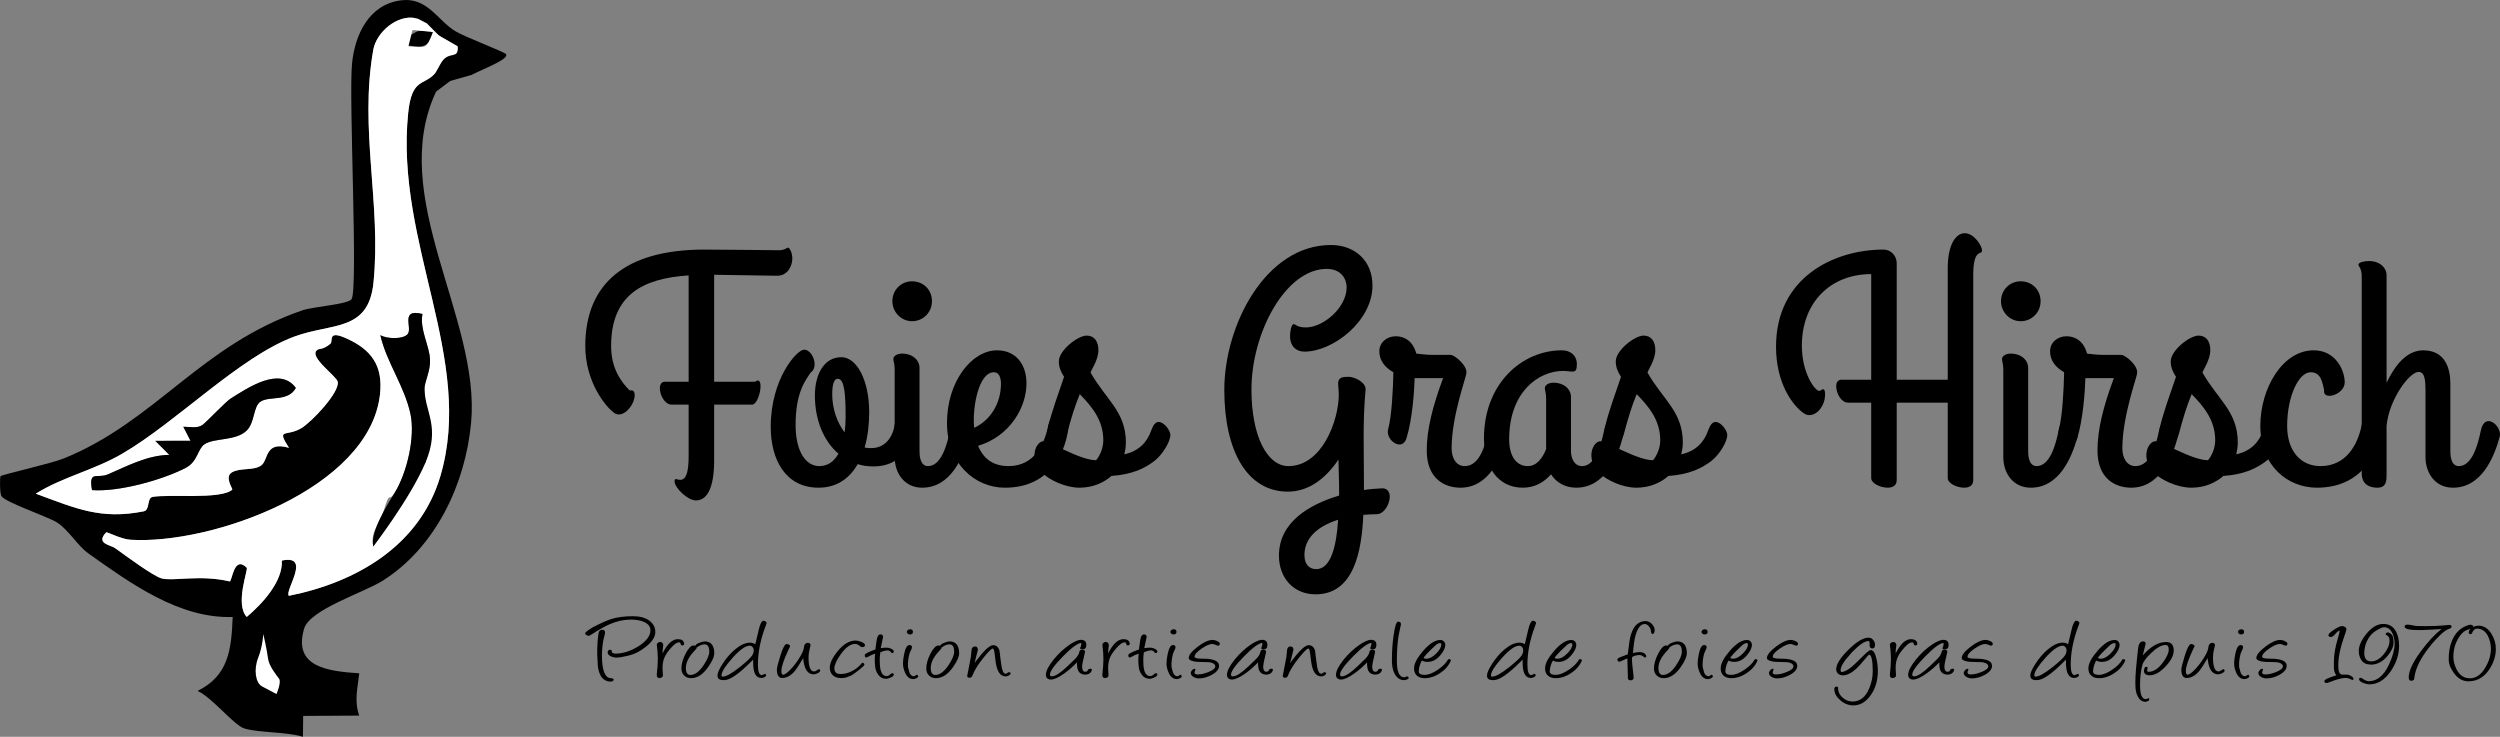 <svg xmlns="http://www.w3.org/2000/svg" id="Calque_2" viewBox="0 0 325.512 95.933"><rect x="0" y="0" width="325.512" height="95.933" fill="#808080" stroke="none"/><defs><style>.cls-1{fill:#fff;}</style></defs><g id="Calque_1-2"><path d="M90.601,65.161c-1.064,0-2.768-1.661-2.768-2.47,0-.554.298-.213.724-.213.767,0,1.107-.937,1.107-3.109v-6.686h-2.215c-.895,0-1.533-1.235-1.533-2.129,0-.469.213-.852.639-.852h3.109v-13.841c-5.963.383-10.094,2.513-10.094,9.199,0,2.938,1.32,4.685,2.428,5.792.469-.128.639.17.639.596,0,1.107-1.064,2.513-2.044,2.513-.213,0-.426-.042-.639-.213-1.235-.895-3.748-4.173-3.748-8.688,0-8.177,5.281-12.563,15.502-12.563,2.343,0,8.773.085,9.667.085.853,0,1.065-.34,1.192-.34.299,0,.597.767.597,1.405,0,1.022-.639,2.257-1.959,2.257-.767,0-5.579-.085-8.22-.127v13.926h5.323c1.32-.979.597,2.981-.383,2.981h-4.94v7.24c0,3.748-.979,5.238-2.385,5.238Z"></path><path d="M118.92,56.515c-.511,2.3-2.257,4.216-5.153,4.216-.767,0-1.448-.085-2.087-.298-1.064,1.832-2.683,3.066-5.11,3.066-4.301,0-6.218-3.663-6.218-7.921,0-6.26,3.407-10.05,4.344-10.05,1.107,0,1.959,2.257.852,2.981-.681,1.022-1.959,2.598-1.959,6.814,0,3.577,1.406,5.366,3.066,5.366,1.192,0,1.959-.639,2.513-1.619-2.001-1.703-3.066-4.514-3.066-7.581,0-2.683,1.15-4.982,3.45-4.982,2.001,0,3.62,3.023,3.62,7.155,0,1.576-.171,3.151-.597,4.599.298.085.554.085.852.085,1.831,0,2.811-1.406,3.066-3.066.171-.979,2.981-1.15,2.428,1.235ZM109.976,56.302c.085-.681.128-1.32.128-1.959,0-2.896-.128-5.025-1.022-5.025-.469,0-.724.682-.724,2.002,0,1.916.639,3.705,1.618,4.982Z"></path><path d="M116.192,39.225c0-1.49,1.149-2.598,2.555-2.598,1.491,0,2.599,1.107,2.599,2.598,0,1.406-1.107,2.598-2.599,2.598-1.405,0-2.555-1.192-2.555-2.598ZM119.726,58.73c0,.383,0,1.959,1.107,1.959,1.704,0,2.471-2.726,2.854-4.6.511-2.598,2.811-.596,2.47.767-.767,2.811-2.427,6.644-6.09,6.644-2.257,0-3.577-1.831-3.577-4.003v-11.371c0-.809-.17-1.064-.17-1.363,0-.426.511-.724,1.106-.724,1.406,0,2.3.852,2.3,1.874v10.817Z"></path><path d="M127.348,58.048c.597,1.448,1.746,2.641,3.961,2.641,3.321,0,4.685-2.769,5.195-5.366.384-1.917,2.769-1.064,2.598.426-.298,2.598-2.001,7.751-8.262,7.751-3.875,0-7.538-3.109-7.538-8.432,0-5.409,3.236-9.455,6.516-9.455,2.386,0,3.833,1.746,3.833,4.301,0,3.152-2.172,6.899-6.303,8.134ZM126.838,55.706c2.129-.979,3.492-3.194,3.492-5.749,0-.937-.341-1.491-.895-1.491-2.087,0-2.726,4.685-2.641,6.473,0,.255.043.511.043.767Z"></path><path d="M136.46,55.621c.427-1.874,1.32-4.301,2.087-6.559-.426-.639-.681-1.278-.681-2.001,0-1.448,2.47-3.365,3.619-3.365,1.022,0,1.533.767,1.533,1.917,0,1.235-.979,2.641-1.021,2.896,2.001,3.535,4.599,5.068,4.599,9.114,0,.511-.085,1.064-.213,1.533,2.002-.426,3.024-1.704,3.492-3.066.299-.809.597-1.15.979-1.15.725,0,1.533,1.107,1.533,1.704,0,.852-.979,2.47-1.959,3.279-1.32,1.064-3.066,1.874-5.706,2.044-1.022.895-2.428,1.533-4.174,1.533-1.789,0-3.833-.979-4.685-1.789-2.087-2.001-.937-4.259,0-4.259.852,0,4.728,2.47,6.856,2.47.469-.554.937-1.533.937-2.598,0-2.683-1.575-4.472-3.065-6.004-.682,1.661-1.107,3.109-1.661,5.153-.469,1.789-2.811.596-2.471-.852Z"></path><path d="M167.673,64.011c-5.28,0-8.262-5.281-8.262-13.245,0-8.475,5.408-18.866,13.884-18.866,3.065,0,5.408,2.001,5.408,5.281,0,4.642-5.153,8.603-8.858,8.603-1.021,0-1.874-.639-1.874-2.044,0-.596.171-1.533.469-1.533s.384.426,1.618.426c2.172,0,5.281-2.513,5.281-5.238,0-.979-.639-2.385-2.598-2.385-5.323,0-9.795,8.262-9.795,15.714,0,6.133,2.086,9.966,4.812,9.966,4.345,0,6.559-5.877,6.559-9.369,0-.426-.085-1.107-.085-1.406,0-.809.639-.852,1.363-.852.766,0,2.214.681,2.214,1.618-.213,2.3-.255,4.301-.255,6.431,0,2.002.042,4.088.042,6.687.81-.128,1.576-.17,2.257-.213,2.002-.128.938,3.322-.553,3.364-.64,0-1.193.042-1.789.085-.213,4.77-1.235,10.349-6.218,10.349-2.896,0-4.77-2.172-4.77-5.025,0-4.344,3.875-6.644,7.836-7.836v-.426c0-1.831-.085-3.236-.085-4.259-1.789,2.641-4.004,4.174-6.602,4.174ZM174.231,67.673c-2.811.894-4.387,2.47-4.387,4.599,0,1.278.682,1.832,1.533,1.832,1.917,0,2.641-3.024,2.854-6.431Z"></path><path d="M185.769,58.645c0-2.726.767-5.749,2.13-9.412h-3.705c-.043,1.661-.299,5.366-1.065,7.836-.554,1.789-2.768.255-2.385-1.192.469-1.704.639-5.238.682-7.41-1.064-.596-1.831-1.491-1.831-2.726,0-1.192,1.021-1.959,2.129-1.959,1.022,0,2.215.511,2.684,2.257,1.405.17,1.831.17,2.257.17h2.215c.511,0,2.214,1.406,2.044,2.385,0,.511-1.917,5.536-1.917,9.795,0,1.192.554,2.3,1.704,2.3,1.959,0,2.683-2.726,3.066-4.6.17-.895.596-1.277,1.021-1.277.682,0,1.491.937,1.491,1.746,0,.128-.043.213-.043.298-.767,2.811-2.428,6.644-6.09,6.644-2.002,0-4.387-1.107-4.387-4.855Z"></path><path d="M208.849,56.089c.171-.895.597-1.277,1.022-1.277.682,0,1.49.937,1.49,1.746,0,.043,0,.128-.042.298-.725,2.811-2.428,6.644-6.09,6.644-1.491,0-2.641-.724-3.279-1.746-.853.979-2.045,1.746-3.663,1.746-3.321,0-5.067-2.811-5.067-6.431,0-7.112,4.939-11.456,10.136-11.456,1.149,0,1.959.682,1.959,1.789,0,.724-.128.979-.554.979-.384,0-.81-.085-1.235-.085-3.236,0-7.026,2.768-7.026,8.901,0,2.214.937,3.492,2.427,3.492,1.15,0,1.917-1.022,2.385-2.215v-6.558c0-.81-.17-1.065-.17-1.363,0-.426.511-.724,1.107-.724,1.405,0,2.3.852,2.3,1.874v7.027c0,.937.426,1.959,1.448,1.959,1.703,0,2.47-2.726,2.853-4.6Z"></path><path d="M208.975,55.621c.426-1.874,1.32-4.301,2.087-6.559-.426-.639-.682-1.278-.682-2.001,0-1.448,2.47-3.365,3.62-3.365,1.021,0,1.533.767,1.533,1.917,0,1.235-.979,2.641-1.022,2.896,2.002,3.535,4.6,5.068,4.6,9.114,0,.511-.085,1.064-.213,1.533,2.002-.426,3.023-1.704,3.492-3.066.298-.809.596-1.15.979-1.15.724,0,1.533,1.107,1.533,1.704,0,.852-.979,2.47-1.959,3.279-1.32,1.064-3.066,1.874-5.707,2.044-1.021.895-2.428,1.533-4.174,1.533-1.788,0-3.832-.979-4.685-1.789-2.086-2.001-.937-4.259,0-4.259.853,0,4.728,2.47,6.857,2.47.468-.554.937-1.533.937-2.598,0-2.683-1.576-4.472-3.066-6.004-.682,1.661-1.107,3.109-1.661,5.153-.468,1.789-2.811.596-2.47-.852Z"></path><path d="M246.96,49.446h6.644v-14.522c0-3.023,1.021-4.557,2.214-4.557,1.235,0,2.258,1.661,2.258,2.257,0,.639-1.15-.383-1.15,3.194v26.702c0,.724-.554.979-1.192.979-.979,0-2.129-.596-2.129-1.235v-9.838h-6.644v10.093c0,.724-.554.979-1.192.979-.98,0-2.13-.596-2.13-1.235v-9.838h-3.023c-.895,0-1.533-1.235-1.533-2.129,0-.468.213-.852.639-.852h3.918v-13.756c-5.238,0-9.028,3.62-9.028,9.327,0,3.578,1.703,5.877,2.257,5.877.256,0,.298-.213.511-.213.214,0,.256.383.256.682,0,1.789-1.575,3.322-2.811,2.427-1.49-1.064-3.577-3.96-3.577-8.645,0-9.029,7.538-12.648,14.011-12.648.895,0,1.704.767,1.704,1.789v15.161Z"></path><path d="M260.541,39.225c0-1.49,1.15-2.598,2.556-2.598,1.49,0,2.598,1.107,2.598,2.598,0,1.406-1.107,2.598-2.598,2.598-1.405,0-2.556-1.192-2.556-2.598ZM264.076,58.73c0,.383,0,1.959,1.106,1.959,1.704,0,2.471-2.726,2.854-4.6.512-2.598,2.812-.596,2.471.767-.767,2.811-2.428,6.644-6.09,6.644-2.258,0-3.577-1.831-3.577-4.003v-11.371c0-.809-.171-1.064-.171-1.363,0-.426.511-.724,1.107-.724,1.405,0,2.3.852,2.3,1.874v10.817Z"></path><path d="M273.102,58.645c0-2.726.767-5.749,2.13-9.412h-3.705c-.043,1.661-.298,5.366-1.064,7.836-.554,1.789-2.769.255-2.386-1.192.469-1.704.64-5.238.682-7.41-1.064-.596-1.831-1.491-1.831-2.726,0-1.192,1.022-1.959,2.13-1.959,1.021,0,2.214.511,2.683,2.257,1.405.17,1.831.17,2.257.17h2.215c.511,0,2.215,1.406,2.044,2.385,0,.511-1.916,5.536-1.916,9.795,0,1.192.554,2.3,1.703,2.3,1.959,0,2.683-2.726,3.066-4.6.17-.895.597-1.277,1.022-1.277.681,0,1.49.937,1.49,1.746,0,.128-.043.213-.043.298-.767,2.811-2.427,6.644-6.09,6.644-2.001,0-4.387-1.107-4.387-4.855Z"></path><path d="M281.235,55.621c.426-1.874,1.32-4.301,2.087-6.559-.427-.639-.682-1.278-.682-2.001,0-1.448,2.47-3.365,3.62-3.365,1.021,0,1.533.767,1.533,1.917,0,1.235-.979,2.641-1.022,2.896,2.002,3.535,4.6,5.068,4.6,9.114,0,.511-.085,1.064-.213,1.533,2.001-.426,3.023-1.704,3.492-3.066.298-.809.596-1.15.979-1.15.724,0,1.533,1.107,1.533,1.704,0,.852-.979,2.47-1.959,3.279-1.32,1.064-3.066,1.874-5.707,2.044-1.022.895-2.428,1.533-4.174,1.533-1.788,0-3.833-.979-4.685-1.789-2.087-2.001-.937-4.259,0-4.259.852,0,4.728,2.47,6.856,2.47.469-.554.938-1.533.938-2.598,0-2.683-1.576-4.472-3.066-6.004-.682,1.661-1.107,3.109-1.661,5.153-.469,1.789-2.811.596-2.47-.852Z"></path><path d="M294.306,55.451c0-4.897,2.896-9.838,6.942-9.838,2.938,0,4.046,2.683,4.046,4.174,0,1.618-2.938,2.47-2.684.979-.213-.724-.298-2.3-1.746-2.3-1.575,0-3.066,3.151-3.066,6.984,0,3.364,1.832,5.238,4.345,5.238,3.321,0,4.854-2.769,5.365-5.366.384-1.917,2.769-1.064,2.598.426-.298,2.598-2.172,7.751-8.432,7.751-3.79,0-7.368-2.811-7.368-8.049Z"></path><path d="M307.507,36.073c0-1.235-.426-1.32-.426-1.618,0-.298.767-.468,1.363-.468,1.405,0,2.3.852,2.3,1.874v13.969c1.149-2.385,2.683-4.216,4.77-4.216,2.854,0,3.534,2.342,3.534,4.301v8.816c0,.383,0,1.959,1.107,1.959,1.704,0,2.471-2.726,2.854-4.6.511-2.598,2.811-.596,2.47.767-.766,2.811-2.427,6.644-6.09,6.644-2.257,0-3.577-1.831-3.577-4.003v-8.646c0-1.32-.085-2.427-.895-2.427-1.234,0-3.875,3.663-4.173,7.027v6.218c0,.809.042,1.831-1.192,1.831-.853,0-2.045-.298-2.045-1.874v-25.552Z"></path><path d="M65.884,7.048c.448.646-2.784,1.836-4.493,2.711l-2.774.785-1.837,1.383c-6.411,13.673,5.818,29.516,4.56,43.108-.746,8.062-4.654,16.242-11.503,20.574-2.434,1.54-9.51,3.751-10.241,6.247-1.464,4.999,3.039,5.532,7.178,5.815-.215,1.986-.674,3.544-.005,5.504l-7.295.042-.03,2.716c-2.267-.672-5.615-.498-7.623-1.08-1.334-.386-4.262-4.107-6.098-4.888,4.03-1.989,4.407-5.365,4.573-9.631-6.954.234-13.314-4.389-18.768-8.262-1.494-1.061-2.612-3.129-4.166-4.082-1.182-.724-6.658-2.59-7.166-3.378-.245-.38-.228-2.547-.119-2.62.354-.24,6.564-1.623,8.24-2.304,11.986-4.868,17.809-14.758,31.097-19.295,1.335-.456,5.895-.77,6.357-1.43.879-1.256-.378-26.141.062-30.669.367-3.784,2.202-7.701,6.354-8.248,3.456-.456,4.784,2.613,7.079,4.005,1.304.791,6.412,2.698,6.619,2.997ZM54.093,2.358c-2.397-.475-5.08,1.835-5.489,4.127-1.847,10.363,1.059,20.084.028,30.302-.654,6.483-5.446,5.218-10.355,7.054-7.13,2.667-15.255,11.088-22.343,15.223-3.743,2.184-7.698,2.993-11.274,5.215,5.198,1.917,8.471,3.418,14.06,2.297.836-.168.381-1.722,1.136-1.872,1.981-.393,8.969.378,10.391-.959.089-.084-1.075-1.657-.032-2.251,1.096-.624,2.774-.178,3.778-.882,1.002-.701.439-3.232,3.635-2.301-1.678-2.628-.381-1.408,1.559-2.532,1.386-.804,5.071-4.716,4.784-6.072-.165-.778-3.94-3.333-2.624-4.169.283-.18.735.015,1.675-.786.394-.335-.424-1.788,1.981-.735,3.39,1.484,4.894,3.63,4.473,7.357-1.383,12.232-21.913,19.57-32.502,18.904-1.252-.079-3.043-1.074-3.157-.954-1.408,1.477.587,1.624,1.171,2.044,1.275.917,4.974,3.664,6.068,3.946,1.556.401,4.971-.518,8.837.385.346.081.516-3.461,2.227-1.785.237.232-1.57,4.709.007,6.418,2.025-1.719,4.689-4.572,4.577-7.343,3.938-.833.275,3.98.913,4.588,8.786-1.754,17.032-6.521,19.714-15.559,4.528-15.259-5.926-30.353-4.184-47.311.478-4.649,2.089-3.502,3.51-5.176.19-.224-.616-1.287-.336-1.698.969-1.42,3.442-.032,3.262-1.804l-3.206-1.842c-.779,2.06-1.019,1.983-3.402,1.726l.5-1.361.861-.472,1.486-.236-1.729-1.485Z"></path><path class="cls-1" d="M54.093,2.358l-.913,3.663c2.383.257,2.418.225,3.197-1.834l3.206,1.842c.18,1.772-1.072.574-2.042,1.994-.28.41-.695,1.284-.884,1.508-1.421,1.675-3.032.528-3.51,5.176-1.742,16.958,8.712,32.052,4.184,47.311-2.682,9.039-10.928,13.805-19.714,15.559-.638-.608,3.026-5.421-.913-4.588.112,2.77-2.552,5.623-4.577,7.343-1.577-1.709.23-6.186-.007-6.418-1.711-1.676-1.881,1.866-2.227,1.785-3.867-.903-7.282.016-8.837-.385-1.094-.282-4.793-3.03-6.068-3.946-.584-.42-2.579-.566-1.171-2.044.114-.119,1.905.875,3.157.954,10.59.666,31.119-6.672,32.502-18.904.421-3.726-1.083-5.873-4.473-7.357-2.405-1.053-1.587.399-1.981.735-.941.8-1.392.606-1.675.786-1.316.837,2.459,3.391,2.624,4.169.287,1.356-3.398,5.268-4.784,6.072-1.94,1.125-3.237-.096-1.559,2.532-3.195-.931-2.633,1.6-3.635,2.301-1.005.703-2.683.258-3.778.882-1.044.594.121,2.167.032,2.251-1.422,1.338-8.411.566-10.391.959-.755.15-.3,1.704-1.136,1.872-5.589,1.122-8.861-.38-14.06-2.297,3.576-2.223,7.531-3.031,11.274-5.215,7.089-4.136,15.214-12.556,22.343-15.223,4.909-1.836,9.701-.572,10.355-7.054,1.031-10.217-1.875-19.938-.028-30.302.409-2.292,3.092-4.602,5.489-4.127ZM55.006,40.881c-2.975-.751-1.263,1.811-1.924,2.615-.576.701-2.684.651-3.563.14.82,3.584,3.183,6.679,3.937,10.324.617,2.981-.485,7.653-2.071,10.203-.861,1.383-.547-.551-1.458,2.443-.451,1.483-1.769,2.676-1.323,4.549l6.804-10.955c1.079-3.4-.052-6.47-.139-9.515-.027-.95.781-2.303.722-3.823-.075-1.933-1.362-3.881-.986-5.981ZM11.983,63.816c3.459.255,9.111-1.3,12.205-2.901,1.556-.805,1.532-2.458,2.433-3.066,1.287-.868,4.099-.392,5.517-1.81,1.051-1.051.826-3.098,1.765-3.736,1.154-.785,3.584.058,4.617-1.786-2.106-2.895-6.334.036-8.502,1.389-.595.372-3.067,2.977-3.63,3.407-.678.518-1.707.245-2.521.253l.937,1.828-4.582.009,1.826,1.825c-2.885.05-5.449,1.446-8.028,2.551-1.354.58-2.516-.61-2.038,2.039Z"></path><path d="M11.983,63.816c-.478-2.649.683-1.458,2.038-2.039,2.578-1.105,5.143-2.501,8.028-2.551l-1.826-1.825,4.582-.009-.937-1.828c.814-.007,1.843.265,2.521-.253.563-.43,3.034-3.035,3.63-3.407,2.168-1.354,6.396-4.284,8.502-1.389-1.033,1.844-3.463,1.001-4.617,1.786-.938.638-.713,2.685-1.765,3.736-1.418,1.419-4.23.942-5.517,1.81-.902.608-.878,2.261-2.433,3.066-3.094,1.602-8.746,3.157-12.205,2.901Z"></path><path d="M55.006,40.881c-.376,2.101.912,4.049.986,5.981.059,1.52-.749,2.873-.722,3.823.086,3.045,2.08,4.887.139,9.515s-6.804,10.955-6.804,10.955c-.445-1.873,1.921-5.609,2.782-6.992,1.587-2.55,2.688-7.222,2.071-10.203-.754-3.645-3.118-6.741-3.937-10.324.879.511,2.986.561,3.563-.14.66-.804-1.052-3.365,1.924-2.615Z"></path><path class="cls-1" d="M56.307,4.174l-2.444-.264-.375.083v-.694c0-.042.292-.694.292-.694l.194-.181.347-.028,1.25.639,1.847,1.861-.875.528c-.222-1.186-.12-1.202-.12-1.202l-.116-.048Z"></path><path class="cls-1" d="M34.281,82.537s-.056,1.556-.667,3.111-.333,3.278.5,3.722,1.889,1,1.889,1c0,0,.667-1.556.333-2s-1.333-1.667-1.444-2.667-.611-3.167-.611-3.167Z"></path><path d="M81.936,85.337c-.755.19-1.304.285-1.646.285-.265,0-.511-.053-.739-.159-.289-.129-.434-.308-.434-.535,0-.117.055-.221.164-.312h.344c-.02.325.145.488.493.488.985,0,1.983-.315,2.994-.947,1.051-.659,1.576-1.357,1.576-2.095,0-.471-.274-.83-.822-1.077-.458-.208-1.035-.312-1.732-.312-.916,0-1.839.204-2.77.612-.583.251-1.367.694-2.353,1.33-.185.118-.304.176-.358.176-.104,0-.208-.035-.311-.105-.102-.071-.152-.151-.152-.241,0-.067.137-.198.41-.395.22-.157.401-.274.545-.353,1.065-.553,1.872-.916,2.42-1.088.797-.251,1.74-.376,2.83-.376.916,0,1.636.194,2.158.583s.779.894.77,1.518c-.006.588-.398,1.202-1.181,1.841-.717.585-1.452.972-2.206,1.162ZM79.535,88.746c-.662,0-1.138-.323-1.426-.971-.194-.432-.291-.953-.291-1.564,0-.114-.011-.285-.03-.513-.02-.227-.03-.397-.03-.512,0-1.122.058-2.025.172-2.712.05-.318.199-.477.448-.477.269,0,.403.11.403.33,0,.129-.03.294-.09.494-.074.267-.117.431-.127.494-.124.714-.187,1.385-.187,2.012,0,1.984.4,2.977,1.202,2.977h.12l.231.175c-.07.178-.202.267-.396.267Z"></path><path d="M86.267,85.081c.617-1.24,1.279-1.859,1.986-1.859.468,0,.741.169.821.506.045.204-.04.306-.254.306-.07,0-.12-.023-.149-.071-.021-.035-.04-.084-.06-.147l-.016-.064c-.02-.079-.084-.118-.194-.118-.243,0-.555.204-.933.612-.443.482-.755.921-.934,1.318-.189.424-.279.91-.269,1.459,0,.02.017.34.052.959,0,.074-.049.145-.146.209s-.193.097-.287.097c-.279,0-.401-.17-.366-.512.09-.792.135-1.451.135-1.977,0-.541-.045-1.157-.135-1.848-.01-.078.032-.159.127-.241s.191-.124.291-.124c.164,0,.284.065.358.194.055.094.075.182.06.265-.064.412-.095.757-.089,1.036Z"></path><path d="M90.117,88.299c-.434.027-.779-.088-1.038-.347-.239-.235-.358-.531-.358-.889,0-.604.183-1.258.549-1.962s.708-1.056,1.026-1.056c.289,0,.434.096.434.288,0,.055-.082.169-.246.341-.787.816-1.181,1.579-1.181,2.289,0,.611.194.918.583.918.587,0,1.162-.422,1.725-1.266.493-.729.739-1.315.739-1.759,0-.639-.201-.959-.604-.959-.309,0-.638.129-.986.388l-.111-.053c-.07-.032-.104-.079-.104-.142,0-.133.179-.269.537-.406.299-.114.521-.17.665-.17.807,0,1.225.49,1.254,1.47.016.476-.251,1.101-.799,1.877-.637.906-1.331,1.385-2.083,1.436Z"></path><path d="M98.066,85.887l-.275.271c-1.594,1.597-2.752,2.395-3.477,2.395h-.148c-.496,0-.745-.199-.745-.6,0-.329.222-.836.665-1.518.468-.733,1.001-1.354,1.598-1.86.712-.6,1.367-.899,1.964-.899.229,0,.464.067.702.2.1-.432.247-1.055.44-1.871.185-.789.392-1.183.62-1.183.09,0,.181.031.272.094.092.062.139.135.139.217,0,.02-.062.192-.188.518-.632,1.702-.948,3.335-.948,4.901,0,.902.172,1.354.516,1.354.02-.008.058-.024.112-.05.055-.026.161-.068.32-.127.085.066.127.134.127.2,0,.09-.077.173-.231.247-.134.066-.261.1-.381.1-.722,0-1.082-.654-1.082-1.965v-.424ZM97.73,84.081c-.558-.078-1.342.447-2.353,1.577-.956,1.071-1.434,1.83-1.434,2.277,0,.109.055.165.164.165.433,0,1.167-.41,2.203-1.23.931-.741,1.485-1.271,1.665-1.588.109-.192.164-.41.164-.653,0-.122-.041-.238-.123-.35s-.178-.177-.287-.197Z"></path><path d="M104.581,85.692c-.532.879-.879,1.416-1.038,1.612-.532.647-1.095.971-1.688.971-.468,0-.702-.368-.702-1.105,0-.212.143-.783.426-1.713.329-1.059.605-1.592.829-1.6.109,0,.215.027.317.08.102.053.153.113.153.18-.005.031-.022.08-.053.147l-.134.27c-.633,1.342-.949,2.283-.949,2.824,0,.33.072.495.217.495.18,0,.458-.183.837-.548.408-.396.811-.902,1.209-1.518.448-.69.675-1.216.68-1.577.005-.125.054-.241.146-.347.093-.105.203-.159.333-.159.248,0,.373.098.373.294,0,.031-.044.223-.131.576-.087.354-.131.689-.131,1.007,0,1.231.241,1.848.725,1.848.114,0,.239-.053.373-.159.06-.047.147-.1.262-.159.109.075.164.136.164.183,0,.142-.122.267-.366.377-.198.09-.36.135-.485.135-.776,0-1.229-.668-1.358-2.006l-.008-.106Z"></path><path d="M112.291,84.263c-.115,0-.257-.071-.426-.212s-.339-.212-.508-.212c-.612,0-1.237.445-1.874,1.335-.562.789-.844,1.404-.844,1.848,0,.494.264.741.791.741.522,0,1.041-.135,1.554-.406.473-.251.878-.582,1.217-.994.03-.043.069-.064.119-.064.061,0,.117.031.172.094.055.063.075.114.06.153-.039.126-.318.389-.836.788-.473.365-.762.569-.866.612-.493.212-.802.317-.926.317-.015,0-.08.005-.194.015s-.177.015-.187.015c-.518,0-.909-.146-1.173-.44-.219-.243-.328-.548-.328-.912,0-.577.328-1.279.985-2.106.757-.953,1.559-1.432,2.404-1.436.145,0,.356.049.635.147.363.125.553.278.568.459.01.078-.029.141-.116.188-.087.047-.163.071-.228.071Z"></path><path d="M114.676,84.393c.225-.043.493-.065.807-.065.145,0,.316.042.516.124.254.109.381.24.381.389,0,.027-.008.053-.022.076l-.008.018c0-.008-.01.008-.03.047-.055.017-.074.026-.06.03h-.015c-.03.012-.064.018-.104.018-.03,0-.07-.021-.119-.065-.1-.188-.265-.282-.493-.282-.08,0-.169.012-.269.036-.209.043-.424.117-.643.223,0,.02-.003.052-.008.095-.064.396-.082.874-.052,1.436.05,1.039.346,1.559.889,1.559.154,0,.296-.062.426-.188.129-.125.219-.188.269-.188.159,0,.239.059.239.176,0,.142-.147.275-.441.4-.243.103-.425.153-.545.153-.453,0-.813-.194-1.083-.583-.188-.278-.306-.586-.351-.924-.08-.596-.085-1.187-.015-1.771-.279.078-.615.231-1.008.459-.051.031-.098.047-.143.047-.134,0-.201-.109-.201-.329,0-.138.41-.359,1.231-.665.05-.008.1-.018.149-.029.035-.267.09-.665.165-1.194.074-.53.241-.794.5-.794.214,0,.328.11.344.33l-.307,1.465Z"></path><path d="M118.915,88.423c-.473,0-.834-.29-1.083-.871-.174-.399-.261-.79-.261-1.171,0-.349.055-.778.164-1.288.164-.737.388-1.106.672-1.106.224,0,.336.102.336.306,0,.094-.069.27-.209.53-.145.282-.249.763-.313,1.441.01.321.01.514,0,.576.064.243.129.486.194.729.129.322.32.482.574.482.061,0,.1-.008.12-.023.069-.074.167-.135.291-.182.104.07.157.137.157.199,0,.106-.088.198-.262.277-.14.066-.267.1-.381.1ZM118.466,82.61c-.109,0-.203-.037-.28-.112s-.115-.145-.115-.212c0-.078.038-.157.115-.235.077-.078.176-.118.295-.118.259,0,.389.112.389.335,0,.228-.135.341-.403.341Z"></path><path d="M122.002,88.299c-.434.027-.779-.088-1.038-.347-.239-.235-.358-.531-.358-.889,0-.604.183-1.258.549-1.962s.708-1.056,1.026-1.056c.289,0,.434.096.434.288,0,.055-.082.169-.246.341-.787.816-1.181,1.579-1.181,2.289,0,.611.194.918.583.918.587,0,1.162-.422,1.725-1.266.493-.729.739-1.315.739-1.759,0-.639-.201-.959-.604-.959-.309,0-.638.129-.986.388l-.111-.053c-.07-.032-.104-.079-.104-.142,0-.133.179-.269.537-.406.299-.114.521-.17.665-.17.807,0,1.225.49,1.254,1.47.016.476-.251,1.101-.799,1.877-.637.906-1.331,1.385-2.083,1.436Z"></path><path d="M126.896,86.322l.127-.177c1.07-1.427,1.829-2.141,2.277-2.141.423,0,.705.245.844.735.045.373.09.746.135,1.118.079.612.129.959.149,1.042.114.549.281.823.5.823.095,0,.225-.068.389-.206l.276.07c.01.153-.075.279-.254.377-.135.074-.259.111-.374.111-.717,0-1.159-.637-1.329-1.912-.029-.302-.082-.716-.156-1.241-.055-.321-.125-.482-.209-.482-.17,0-.587.413-1.251,1.238-.665.826-1.134,1.588-1.408,2.286-.069.188-.191.282-.365.282-.225,0-.326-.088-.307-.265.005-.062.164-.895.479-2.494.015-.2.039-.477.074-.83.04-.321.189-.482.448-.482.149,0,.251.043.306.129.03.09.061.179.09.264l-.44,1.754Z"></path><path d="M140.946,87.787c-.476-.133-.713-.568-.713-1.306v-.241c-.491.518-1.031.99-1.622,1.418-.759.549-1.356.823-1.793.823-.144,0-.268-.031-.372-.094-.178-.106-.268-.278-.268-.518,0-.49.334-1.151,1.001-1.983.646-.796,1.354-1.451,2.12-1.965.837-.561,1.457-.737,1.859-.529.189.094.284.292.284.594,0,.361-.157.552-.471.576-.219.012-.328-.048-.328-.182,0-.02.005-.037.015-.053.095-.184.14-.349.135-.494,0-.086-.013-.127-.037-.124-.493.071-1.291.67-2.394,1.798-1.103,1.127-1.654,1.905-1.654,2.332,0,.149.085.224.254.224.434,0,1.112-.44,2.039-1.323.642-.612.993-.951,1.053-1.018.283-.311.445-.595.485-.854.024-.177.145-.265.358-.265.304,0,.426.116.365.347-.243,1.009-.365,1.622-.365,1.842,0,.4.112.624.336.671.079.016.164.004.254-.035.074-.035.117-.071.127-.106.05-.168.174-.253.373-.253.12,0,.18.051.18.153,0,.043-.016.096-.045.159-.155.306-.436.458-.84.458-.11,0-.223-.018-.337-.053Z"></path><path d="M144.284,85.081c.617-1.24,1.279-1.859,1.986-1.859.468,0,.741.169.821.506.045.204-.04.306-.254.306-.07,0-.12-.023-.149-.071-.021-.035-.04-.084-.06-.147l-.016-.064c-.02-.079-.084-.118-.194-.118-.243,0-.555.204-.933.612-.443.482-.755.921-.934,1.318-.189.424-.279.91-.269,1.459,0,.02.017.34.052.959,0,.074-.049.145-.146.209s-.193.097-.287.097c-.279,0-.401-.17-.366-.512.09-.792.135-1.451.135-1.977,0-.541-.045-1.157-.135-1.848-.01-.078.032-.159.127-.241s.191-.124.291-.124c.164,0,.284.065.358.194.055.094.075.182.06.265-.064.412-.095.757-.089,1.036Z"></path><path d="M148.992,84.393c.225-.043.493-.065.807-.065.145,0,.316.042.516.124.254.109.381.24.381.389,0,.027-.008.053-.022.076l-.008.018c0-.008-.01.008-.03.047-.055.017-.074.026-.06.03h-.015c-.03.012-.064.018-.104.018-.03,0-.07-.021-.119-.065-.1-.188-.265-.282-.493-.282-.08,0-.169.012-.269.036-.209.043-.424.117-.643.223,0,.02-.003.052-.008.095-.064.396-.082.874-.052,1.436.05,1.039.346,1.559.889,1.559.154,0,.296-.062.426-.188.129-.125.219-.188.269-.188.159,0,.239.059.239.176,0,.142-.147.275-.441.4-.243.103-.425.153-.545.153-.453,0-.813-.194-1.083-.583-.188-.278-.306-.586-.351-.924-.08-.596-.085-1.187-.015-1.771-.279.078-.615.231-1.008.459-.051.031-.098.047-.143.047-.134,0-.201-.109-.201-.329,0-.138.41-.359,1.231-.665.05-.008.1-.018.149-.029.035-.267.09-.665.165-1.194.074-.53.241-.794.5-.794.214,0,.328.11.344.33l-.307,1.465Z"></path><path d="M153.23,88.423c-.473,0-.834-.29-1.083-.871-.174-.399-.261-.79-.261-1.171,0-.349.055-.778.164-1.288.164-.737.388-1.106.672-1.106.224,0,.336.102.336.306,0,.094-.069.27-.209.53-.145.282-.249.763-.313,1.441.01.321.01.514,0,.576.064.243.129.486.194.729.129.322.32.482.574.482.061,0,.1-.008.12-.023.069-.074.167-.135.291-.182.104.07.157.137.157.199,0,.106-.088.198-.262.277-.14.066-.267.1-.381.1ZM152.782,82.61c-.109,0-.203-.037-.28-.112s-.115-.145-.115-.212c0-.078.038-.157.115-.235.077-.078.176-.118.295-.118.259,0,.389.112.389.335,0,.228-.135.341-.403.341Z"></path><path d="M158.565,84.069c-.03,0-.128-.035-.295-.106-.167-.07-.293-.108-.377-.112-.339-.023-.812.171-1.419.583-.627.424-.94.786-.94,1.089,0,.16.363.241,1.09.241,1.403,0,2.105.308,2.105.924,0,.435-.311.825-.932,1.171-.566.313-1.13.471-1.691.471-.248,0-.479-.062-.693-.183-.248-.138-.372-.316-.372-.535,0-.091.049-.196.147-.318.113-.141.233-.212.361-.212.034,0,.068.006.104.018-.018.138-.047.243-.087.318-.021.043-.032.088-.032.135,0,.177.134.265.401.265.412,0,.884-.105,1.415-.317.591-.235.887-.482.887-.741,0-.161-.103-.294-.308-.4-.169-.086-.356-.133-.561-.141l-1.438-.042c-.239-.008-.472-.047-.695-.117-.305-.094-.457-.22-.457-.377,0-.388.388-.879,1.161-1.474.774-.594,1.428-.891,1.96-.891.149,0,.331.045.546.135.254.11.381.231.381.365,0,.169-.088.253-.262.253Z"></path><path d="M164.523,87.787c-.476-.133-.713-.568-.713-1.306v-.241c-.491.518-1.031.99-1.622,1.418-.759.549-1.356.823-1.793.823-.144,0-.268-.031-.372-.094-.178-.106-.268-.278-.268-.518,0-.49.334-1.151,1.001-1.983.646-.796,1.354-1.451,2.12-1.965.837-.561,1.457-.737,1.859-.529.189.094.284.292.284.594,0,.361-.157.552-.471.576-.219.012-.328-.048-.328-.182,0-.02.005-.037.015-.053.095-.184.14-.349.135-.494,0-.086-.013-.127-.037-.124-.493.071-1.291.67-2.394,1.798-1.103,1.127-1.654,1.905-1.654,2.332,0,.149.085.224.254.224.434,0,1.112-.44,2.039-1.323.642-.612.993-.951,1.053-1.018.283-.311.445-.595.485-.854.024-.177.145-.265.358-.265.304,0,.426.116.365.347-.243,1.009-.365,1.622-.365,1.842,0,.4.112.624.336.671.079.016.164.004.254-.035.074-.035.117-.071.127-.106.05-.168.174-.253.373-.253.12,0,.18.051.18.153,0,.043-.016.096-.045.159-.155.306-.436.458-.84.458-.11,0-.223-.018-.337-.053Z"></path><path d="M167.981,86.322l.127-.177c1.07-1.427,1.829-2.141,2.277-2.141.423,0,.705.245.844.735.045.373.09.746.135,1.118.079.612.129.959.149,1.042.114.549.281.823.5.823.095,0,.225-.068.389-.206l.276.07c.01.153-.075.279-.254.377-.135.074-.259.111-.374.111-.717,0-1.159-.637-1.329-1.912-.029-.302-.082-.716-.156-1.241-.055-.321-.125-.482-.209-.482-.17,0-.587.413-1.251,1.238-.665.826-1.134,1.588-1.408,2.286-.069.188-.191.282-.365.282-.225,0-.326-.088-.307-.265.005-.062.164-.895.479-2.494.015-.2.039-.477.074-.83.04-.321.189-.482.448-.482.149,0,.251.043.306.129.03.09.061.179.09.264l-.44,1.754Z"></path><path d="M178.718,87.787c-.476-.133-.713-.568-.713-1.306v-.241c-.491.518-1.031.99-1.622,1.418-.759.549-1.356.823-1.793.823-.144,0-.268-.031-.372-.094-.178-.106-.268-.278-.268-.518,0-.49.334-1.151,1.001-1.983.646-.796,1.354-1.451,2.12-1.965.837-.561,1.457-.737,1.859-.529.189.094.284.292.284.594,0,.361-.157.552-.471.576-.219.012-.328-.048-.328-.182,0-.02.005-.037.015-.053.095-.184.14-.349.135-.494,0-.086-.013-.127-.037-.124-.493.071-1.291.67-2.394,1.798-1.103,1.127-1.654,1.905-1.654,2.332,0,.149.085.224.254.224.434,0,1.112-.44,2.039-1.323.642-.612.993-.951,1.053-1.018.283-.311.445-.595.485-.854.024-.177.145-.265.358-.265.304,0,.426.116.365.347-.243,1.009-.365,1.622-.365,1.842,0,.4.112.624.336.671.079.016.164.004.254-.035.074-.035.117-.071.127-.106.05-.168.174-.253.373-.253.12,0,.18.051.18.153,0,.043-.016.096-.045.159-.155.306-.436.458-.84.458-.11,0-.223-.018-.337-.053Z"></path><path d="M181.243,86.34c-.006-.165-.008-.347-.008-.547,0-1.023.074-2.06.224-3.106.17-1.161.358-1.742.567-1.742.259,0,.389.112.389.335-.005.035-.02.104-.045.206l-.09.418c-.094.416-.159.735-.193.959-.14.934-.21,1.993-.21,3.177,0,1.432.319,2.147.956,2.147.114,0,.202-.035.262-.105h.172l.134.105.008.017c.01.031.015.067.015.108-.169.164-.383.246-.642.246-.384,0-.715-.173-.993-.519-.324-.399-.506-.967-.545-1.7Z"></path><path d="M185.167,86.011c-.09.062-.186.253-.288.57-.102.318-.153.595-.153.83,0,.306.257.459.77.459.493,0,1.07-.226,1.732-.677.643-.439,1.088-.893,1.337-1.359h.239c.094.07.127.138.097.2-.289.659-.771,1.206-1.449,1.642-.642.42-1.286.629-1.934.629-.478,0-.839-.129-1.083-.388-.238-.247-.344-.581-.313-1,.04-.589.438-1.318,1.195-2.189.811-.933,1.55-1.4,2.218-1.4.224,0,.396.083.515.247.09.122.135.249.135.382,0,.385-.207.826-.62,1.324-.487.6-1.048.9-1.68.9-.299,0-.528-.052-.688-.153l-.029-.018ZM187.444,83.739c-.189.036-.361.126-.516.271-1.035.957-1.553,1.514-1.553,1.67,0,.044.114.071.343.083.389.016.812-.204,1.27-.659.448-.443.673-.839.673-1.188,0-.149-.072-.208-.217-.177Z"></path><path d="M198.257,85.887l-.275.271c-1.594,1.597-2.752,2.395-3.477,2.395h-.148c-.496,0-.745-.199-.745-.6,0-.329.222-.836.665-1.518.468-.733,1.001-1.354,1.598-1.86.712-.6,1.367-.899,1.964-.899.229,0,.464.067.702.2.1-.432.247-1.055.44-1.871.185-.789.392-1.183.62-1.183.09,0,.181.031.272.094.092.062.139.135.139.217,0,.02-.062.192-.188.518-.632,1.702-.948,3.335-.948,4.901,0,.902.172,1.354.516,1.354.02-.008.058-.024.112-.05.055-.026.161-.068.32-.127.085.066.127.134.127.2,0,.09-.077.173-.231.247-.134.066-.261.1-.381.1-.722,0-1.082-.654-1.082-1.965v-.424ZM197.921,84.081c-.558-.078-1.342.447-2.353,1.577-.956,1.071-1.434,1.83-1.434,2.277,0,.109.055.165.164.165.433,0,1.167-.41,2.203-1.23.931-.741,1.485-1.271,1.665-1.588.109-.192.164-.41.164-.653,0-.122-.041-.238-.123-.35s-.178-.177-.287-.197Z"></path><path d="M202.225,86.011c-.09.062-.186.253-.288.57-.102.318-.153.595-.153.83,0,.306.257.459.77.459.493,0,1.07-.226,1.732-.677.643-.439,1.088-.893,1.337-1.359h.239c.094.07.127.138.097.2-.289.659-.771,1.206-1.449,1.642-.642.42-1.286.629-1.934.629-.478,0-.839-.129-1.083-.388-.238-.247-.344-.581-.313-1,.04-.589.438-1.318,1.195-2.189.811-.933,1.55-1.4,2.218-1.4.224,0,.396.083.515.247.09.122.135.249.135.382,0,.385-.207.826-.62,1.324-.487.6-1.048.9-1.68.9-.299,0-.528-.052-.688-.153l-.029-.018ZM204.503,83.739c-.189.036-.361.126-.516.271-1.035.957-1.553,1.514-1.553,1.67,0,.044.114.071.343.083.389.016.812-.204,1.27-.659.448-.443.673-.839.673-1.188,0-.149-.072-.208-.217-.177Z"></path><path d="M215.188,82.563c-.104-.028-.172-.102-.202-.224-.015-.102-.029-.202-.045-.3-.024-.165-.111-.332-.261-.5-.164-.192-.339-.289-.523-.289-.518,0-.918.493-1.202,1.477-.145.498-.256,1.263-.336,2.295.06-.008.197-.031.411-.071.174-.031.313-.047.418-.047.438,0,.727.132.866.395.024.047.037.096.037.146,0,.087-.035.14-.104.159-.075.02-.168-.02-.277-.117-.146-.134-.322-.2-.532-.2-.15,0-.325.027-.525.082s-.327.114-.382.177c-.03.039-.045.146-.045.323,0,.239.037.664.111,1.274.075.609.112.96.112,1.05,0,.259-.135.389-.403.389-.264,0-.381-.14-.351-.418,0-.066,0-.097,0-.089,0-.188-.022-.975-.067-2.358-.159.062-.418.178-.776.347-.13.062-.214.094-.254.094-.175,0-.262-.098-.262-.294,0-.062.02-.107.06-.135.13-.095.512-.255,1.145-.482l.143-.054c.149-1.333.286-2.192.411-2.577.369-1.169,1.007-1.753,1.914-1.753.319,0,.602.139.846.418.219.247.329.496.329.747,0,.302-.085.48-.254.536Z"></path><path d="M216.752,88.299c-.434.027-.779-.088-1.038-.347-.239-.235-.358-.531-.358-.889,0-.604.183-1.258.549-1.962s.708-1.056,1.026-1.056c.289,0,.434.096.434.288,0,.055-.082.169-.246.341-.787.816-1.181,1.579-1.181,2.289,0,.611.194.918.583.918.587,0,1.162-.422,1.725-1.266.493-.729.739-1.315.739-1.759,0-.639-.201-.959-.604-.959-.309,0-.638.129-.986.388l-.111-.053c-.07-.032-.104-.079-.104-.142,0-.133.179-.269.537-.406.299-.114.521-.17.665-.17.807,0,1.225.49,1.254,1.47.016.476-.251,1.101-.799,1.877-.637.906-1.331,1.385-2.083,1.436Z"></path><path d="M222.385,88.423c-.473,0-.834-.29-1.083-.871-.174-.399-.261-.79-.261-1.171,0-.349.055-.778.164-1.288.164-.737.388-1.106.672-1.106.224,0,.336.102.336.306,0,.094-.069.27-.209.53-.145.282-.249.763-.313,1.441.01.321.01.514,0,.576.064.243.129.486.194.729.129.322.32.482.574.482.061,0,.1-.008.12-.023.069-.074.167-.135.291-.182.104.07.157.137.157.199,0,.106-.088.198-.262.277-.14.066-.267.1-.381.1ZM221.937,82.61c-.109,0-.203-.037-.28-.112s-.115-.145-.115-.212c0-.078.038-.157.115-.235.077-.078.176-.118.295-.118.259,0,.389.112.389.335,0,.228-.135.341-.403.341Z"></path><path d="M225.092,86.011c-.09.062-.186.253-.288.57-.102.318-.153.595-.153.83,0,.306.257.459.77.459.493,0,1.07-.226,1.732-.677.643-.439,1.088-.893,1.337-1.359h.239c.094.07.127.138.097.2-.289.659-.771,1.206-1.449,1.642-.642.42-1.286.629-1.934.629-.478,0-.839-.129-1.083-.388-.238-.247-.344-.581-.313-1,.04-.589.438-1.318,1.195-2.189.811-.933,1.55-1.4,2.218-1.4.224,0,.396.083.515.247.09.122.135.249.135.382,0,.385-.207.826-.62,1.324-.487.6-1.048.9-1.68.9-.299,0-.528-.052-.688-.153l-.029-.018ZM227.37,83.739c-.189.036-.361.126-.516.271-1.035.957-1.553,1.514-1.553,1.67,0,.044.114.071.343.083.389.016.812-.204,1.27-.659.448-.443.673-.839.673-1.188,0-.149-.072-.208-.217-.177Z"></path><path d="M233.847,84.069c-.03,0-.128-.035-.295-.106-.167-.07-.293-.108-.377-.112-.339-.023-.812.171-1.419.583-.627.424-.94.786-.94,1.089,0,.16.363.241,1.09.241,1.403,0,2.105.308,2.105.924,0,.435-.311.825-.932,1.171-.566.313-1.13.471-1.691.471-.248,0-.479-.062-.693-.183-.248-.138-.372-.316-.372-.535,0-.091.049-.196.147-.318.113-.141.233-.212.361-.212.034,0,.068.006.104.018-.018.138-.047.243-.087.318-.021.043-.032.088-.032.135,0,.177.134.265.401.265.412,0,.884-.105,1.415-.317.591-.235.887-.482.887-.741,0-.161-.103-.294-.308-.4-.169-.086-.356-.133-.561-.141l-1.438-.042c-.239-.008-.472-.047-.695-.117-.305-.094-.457-.22-.457-.377,0-.388.388-.879,1.161-1.474.774-.594,1.428-.891,1.96-.891.149,0,.331.045.546.135.254.11.381.231.381.365,0,.169-.088.253-.262.253Z"></path><path d="M241.322,91.847c-.627,0-1.198-.226-1.714-.676-.515-.451-.772-.928-.772-1.43,0-.228.096-.342.287-.342.137,0,.206.066.206.2-.016.447.172.85.561,1.209s.822.538,1.302.538c.987,0,1.718-.574,2.191-1.724.304-.733.456-1.465.456-2.194,0-1.459-.164-2.188-.493-2.188-.02,0-.134.125-.343.376-.623.741-1.053,1.222-1.292,1.441-.638.585-1.223.877-1.755.877-.284,0-.506-.085-.665-.253-.139-.146-.209-.321-.209-.529,0-.659.531-1.512,1.595-2.557,1.062-1.045,1.93-1.568,2.603-1.568.283,0,.505.12.664.359.13.181.194.365.194.553,0,.33-.114.494-.344.494-.278,0-.398-.198-.358-.594.021-.247-.037-.371-.172-.371-.368,0-.868.285-1.501.853-.463.416-.828.804-1.098,1.166-.204.188-.413.452-.627.794-.254.4-.381.72-.381.959,0,.169.037.253.112.253.363,0,.836-.247,1.419-.741.214-.181.689-.638,1.426-1.371.493-.494.812-.741.956-.741.333,0,.587.389.762,1.165.114.525.172,1.039.172,1.541,0,1.252-.313,2.314-.941,3.189-.627.874-1.374,1.312-2.24,1.312Z"></path><path d="M246.822,85.081c.617-1.24,1.279-1.859,1.986-1.859.468,0,.741.169.821.506.045.204-.04.306-.254.306-.07,0-.12-.023-.149-.071-.021-.035-.04-.084-.06-.147l-.016-.064c-.02-.079-.084-.118-.194-.118-.243,0-.555.204-.933.612-.443.482-.755.921-.934,1.318-.189.424-.279.91-.269,1.459,0,.02.017.34.052.959,0,.074-.049.145-.146.209s-.193.097-.287.097c-.279,0-.401-.17-.366-.512.09-.792.135-1.451.135-1.977,0-.541-.045-1.157-.135-1.848-.01-.078.032-.159.127-.241s.191-.124.291-.124c.164,0,.284.065.358.194.055.094.075.182.06.265-.064.412-.095.757-.089,1.036Z"></path><path d="M253.22,87.787c-.476-.133-.713-.568-.713-1.306v-.241c-.491.518-1.031.99-1.622,1.418-.759.549-1.356.823-1.793.823-.144,0-.268-.031-.372-.094-.178-.106-.268-.278-.268-.518,0-.49.334-1.151,1.001-1.983.646-.796,1.354-1.451,2.12-1.965.837-.561,1.457-.737,1.859-.529.189.094.284.292.284.594,0,.361-.157.552-.471.576-.219.012-.328-.048-.328-.182,0-.02.005-.037.015-.053.095-.184.14-.349.135-.494,0-.086-.013-.127-.037-.124-.493.071-1.291.67-2.394,1.798-1.103,1.127-1.654,1.905-1.654,2.332,0,.149.085.224.254.224.434,0,1.112-.44,2.039-1.323.642-.612.993-.951,1.053-1.018.283-.311.445-.595.485-.854.024-.177.145-.265.358-.265.304,0,.426.116.365.347-.243,1.009-.365,1.622-.365,1.842,0,.4.112.624.336.671.079.016.164.004.254-.035.074-.035.117-.071.127-.106.05-.168.174-.253.373-.253.12,0,.18.051.18.153,0,.043-.016.096-.045.159-.155.306-.436.458-.84.458-.11,0-.223-.018-.337-.053Z"></path><path d="M259.21,84.069c-.03,0-.128-.035-.295-.106-.167-.07-.293-.108-.377-.112-.339-.023-.812.171-1.419.583-.627.424-.94.786-.94,1.089,0,.16.363.241,1.09.241,1.403,0,2.105.308,2.105.924,0,.435-.311.825-.932,1.171-.566.313-1.13.471-1.691.471-.248,0-.479-.062-.693-.183-.248-.138-.372-.316-.372-.535,0-.091.049-.196.147-.318.113-.141.233-.212.361-.212.034,0,.068.006.104.018-.018.138-.047.243-.087.318-.021.043-.032.088-.032.135,0,.177.134.265.401.265.412,0,.884-.105,1.415-.317.591-.235.887-.482.887-.741,0-.161-.103-.294-.308-.4-.169-.086-.356-.133-.561-.141l-1.438-.042c-.239-.008-.472-.047-.695-.117-.305-.094-.457-.22-.457-.377,0-.388.388-.879,1.161-1.474.774-.594,1.428-.891,1.96-.891.149,0,.331.045.546.135.254.11.381.231.381.365,0,.169-.088.253-.262.253Z"></path><path d="M269,85.887l-.275.271c-1.594,1.597-2.752,2.395-3.477,2.395h-.148c-.496,0-.745-.199-.745-.6,0-.329.222-.836.665-1.518.468-.733,1.001-1.354,1.598-1.86.712-.6,1.367-.899,1.964-.899.229,0,.464.067.702.2.1-.432.247-1.055.44-1.871.185-.789.392-1.183.62-1.183.09,0,.181.031.272.094.092.062.139.135.139.217,0,.02-.062.192-.188.518-.632,1.702-.948,3.335-.948,4.901,0,.902.172,1.354.516,1.354.02-.008.058-.024.112-.05.055-.026.161-.068.32-.127.085.066.127.134.127.2,0,.09-.077.173-.231.247-.134.066-.261.1-.381.1-.722,0-1.082-.654-1.082-1.965v-.424ZM268.664,84.081c-.558-.078-1.342.447-2.353,1.577-.956,1.071-1.434,1.83-1.434,2.277,0,.109.055.165.164.165.433,0,1.167-.41,2.203-1.23.931-.741,1.485-1.271,1.665-1.588.109-.192.164-.41.164-.653,0-.122-.041-.238-.123-.35s-.178-.177-.287-.197Z"></path><path d="M272.968,86.011c-.09.062-.186.253-.288.57-.102.318-.153.595-.153.83,0,.306.257.459.77.459.493,0,1.07-.226,1.732-.677.643-.439,1.088-.893,1.337-1.359h.239c.094.07.127.138.097.2-.289.659-.771,1.206-1.449,1.642-.642.42-1.286.629-1.934.629-.478,0-.839-.129-1.083-.388-.238-.247-.344-.581-.313-1,.04-.589.438-1.318,1.195-2.189.811-.933,1.55-1.4,2.218-1.4.224,0,.396.083.515.247.09.122.135.249.135.382,0,.385-.207.826-.62,1.324-.487.6-1.048.9-1.68.9-.299,0-.528-.052-.688-.153l-.029-.018ZM275.246,83.739c-.189.036-.361.126-.516.271-1.035.957-1.553,1.514-1.553,1.67,0,.044.114.071.343.083.389.016.812-.204,1.27-.659.448-.443.673-.839.673-1.188,0-.149-.072-.208-.217-.177Z"></path><path d="M278.998,85.34c1.021-1.165,2.034-1.748,3.039-1.748.662,0,.993.373.993,1.119,0,.615-.348,1.298-1.045,2.047-.722.776-1.416,1.165-2.084,1.165-.502,0-.754-.202-.754-.606,0-.125.053-.284.157-.477h.313c.01.083.005.167-.015.253-.021.103-.03.183-.03.241,0,.091.067.136.201.136.633,0,1.242-.396,1.83-1.188.518-.694.776-1.263.776-1.707,0-.396-.134-.594-.403-.594-.537,0-1.167.35-1.889,1.048-.657.631-1.038,1.153-1.143,1.564-.189.706-.289,1.528-.299,2.466-.021,1.313.224,1.971.731,1.971.005,0,.031-.007.079-.021.047-.014.173-.05.377-.109v.224c0,.075-.08.14-.239.194-.13.047-.224.068-.284.064-.418-.031-.741-.271-.971-.718-.174-.345-.271-.753-.291-1.224-.01-.22-.015-.445-.015-.677,0-.835.122-2.298.366-4.389.069-.573.28-.859.634-.859.225,0,.337.096.337.288,0,.023-.003.047-.008.071l-.366,1.465Z"></path><path d="M287.447,85.692c-.532.879-.879,1.416-1.038,1.612-.532.647-1.095.971-1.688.971-.468,0-.702-.368-.702-1.105,0-.212.143-.783.426-1.713.329-1.059.605-1.592.829-1.6.109,0,.215.027.317.08.102.053.153.113.153.18-.005.031-.022.08-.053.147l-.134.27c-.633,1.342-.949,2.283-.949,2.824,0,.33.072.495.217.495.18,0,.458-.183.837-.548.408-.396.811-.902,1.209-1.518.448-.69.675-1.216.68-1.577.005-.125.054-.241.146-.347.093-.105.203-.159.333-.159.248,0,.373.098.373.294,0,.031-.044.223-.131.576-.087.354-.131.689-.131,1.007,0,1.231.241,1.848.725,1.848.114,0,.239-.053.373-.159.06-.047.147-.1.262-.159.109.075.164.136.164.183,0,.142-.122.267-.366.377-.198.09-.36.135-.485.135-.776,0-1.229-.668-1.358-2.006l-.008-.106Z"></path><path d="M292.237,88.423c-.473,0-.834-.29-1.083-.871-.174-.399-.261-.79-.261-1.171,0-.349.055-.778.164-1.288.164-.737.388-1.106.672-1.106.224,0,.336.102.336.306,0,.094-.069.27-.209.53-.145.282-.249.763-.313,1.441.01.321.01.514,0,.576.064.243.129.486.194.729.129.322.32.482.574.482.061,0,.1-.008.12-.023.069-.074.167-.135.291-.182.104.07.157.137.157.199,0,.106-.088.198-.262.277-.14.066-.267.1-.381.1ZM291.789,82.61c-.109,0-.203-.037-.28-.112s-.115-.145-.115-.212c0-.078.038-.157.115-.235.077-.078.176-.118.295-.118.259,0,.389.112.389.335,0,.228-.135.341-.403.341Z"></path><path d="M297.572,84.069c-.03,0-.128-.035-.295-.106-.167-.07-.293-.108-.377-.112-.339-.023-.812.171-1.419.583-.627.424-.94.786-.94,1.089,0,.16.363.241,1.09.241,1.403,0,2.105.308,2.105.924,0,.435-.311.825-.932,1.171-.566.313-1.13.471-1.691.471-.248,0-.479-.062-.693-.183-.248-.138-.372-.316-.372-.535,0-.091.049-.196.147-.318.113-.141.233-.212.361-.212.034,0,.068.006.104.018-.018.138-.047.243-.087.318-.021.043-.032.088-.032.135,0,.177.134.265.401.265.412,0,.884-.105,1.415-.317.591-.235.887-.482.887-.741,0-.161-.103-.294-.308-.4-.169-.086-.356-.133-.561-.141l-1.438-.042c-.239-.008-.472-.047-.695-.117-.305-.094-.457-.22-.457-.377,0-.388.388-.879,1.161-1.474.774-.594,1.428-.891,1.96-.891.149,0,.331.045.546.135.254.11.381.231.381.365,0,.169-.088.253-.262.253Z"></path><path d="M304.629,82.098c-.145.027-.334.178-.567.453-.225.259-.406.389-.545.389-.229,0-.344-.079-.344-.235,0-.161.246-.402.739-.724.478-.31.813-.465,1.008-.465.14,0,.27.035.389.106.14.082.209.186.209.312,0,.086-.13.498-.389,1.236-.447,1.274-.672,2.457-.672,3.548,0,.745.175,1.117.522,1.117h.635c.125,0,.286.058.485.171.22.126.329.245.329.359l-.03.176c-.159-.016-.328-.074-.508-.176-.119-.063-.288-.095-.508-.095-.447,0-1.13.181-2.046.542-.199.078-.326.117-.381.117-.209,0-.313-.084-.313-.253,0-.181.521-.43,1.561-.747-.214-.278-.321-.614-.321-1.006v-.724c0-.891.162-1.879.485-2.966.17-.561.257-.939.262-1.135Z"></path><path d="M311.3,87.376c-.787,1.152-1.718,1.729-2.793,1.729-.209,0-.466-.057-.77-.171-.383-.146-.574-.313-.574-.506,0-.118.06-.177.179-.177.08,0,.154.025.225.077.328.243.619.364.873.364,1.07,0,1.941-.72,2.614-2.159.492-1.059.739-1.968.739-2.724,0-.404-.072-.8-.217-1.188-.249-.635-.64-.953-1.173-.953-.179,0-.51.141-.993.424-.508.298-.906.741-1.194,1.33-.249.518-.374,1.057-.374,1.618,0,.718.299,1.076.896,1.076.603,0,1.162-.327,1.681-.982.473-.601.709-1.181.709-1.741,0-.365-.13-.596-.389-.694-.079-.027-.119-.071-.119-.129,0-.063.045-.122.135-.177.089-.055.166-.071.231-.047.293.114.487.298.582.553.055.157.082.418.082.783,0,.533-.266,1.116-.799,1.747-.622.741-1.344,1.112-2.165,1.112-.025,0-.065-.008-.12-.023l-.022-.006c-.522,0-.911-.233-1.165-.7-.169-.317-.254-.661-.254-1.029,0-.675.321-1.415.964-2.218.707-.883,1.448-1.324,2.226-1.324.767,0,1.323.339,1.672,1.018.259.49.389,1.102.389,1.835,0,.129-.005.255-.015.377-.08,1.012-.434,1.981-1.061,2.907Z"></path><path d="M317.905,81.898l-.06.006c-.468.039-1.297.084-2.486.135-1.514.031-2.271-.118-2.271-.447,0-.176.132-.265.396-.265.145,0,.349.029.612.088.265.059.461.09.59.094,1.573.043,2.95-.002,4.13-.136.254-.031.381.04.381.212,0,.059-.02.122-.06.188-.1.035-.239.09-.418.165-.354.157-.827.547-1.419,1.171-.453.475-.856.951-1.21,1.429-.916,1.232-1.471,2.336-1.665,3.313-.03.133-.067.349-.112.646-.119.099-.229.147-.328.147-.239,0-.358-.149-.358-.447,0-.815.513-1.928,1.538-3.336.906-1.248,1.819-2.236,2.74-2.965Z"></path><path d="M321.396,88.711c-.746,0-1.381-.368-1.903-1.105-.419-.585-.638-1.12-.657-1.606-.03-.953.111-1.814.426-2.583.457-1.106,1.229-1.798,2.314-2.077.06-.016.146-.004.262.035.134.047.201.112.201.194,0,.173-.185.298-.553.376-.667.133-1.225.698-1.673,1.695-.249.557-.373,1.185-.373,1.883,0,.529.137,1.068.41,1.618.397.784.975,1.177,1.729,1.177.791,0,1.457-.451,1.998-1.354.418-.683.661-1.375.731-2.077.015-.105.022-.218.022-.336,0-.67-.135-1.258-.403-1.765-.334-.624-.802-.935-1.404-.935-.294,0-.521.215-.68.647-.064.051-.129.077-.194.077-.069,0-.127-.032-.171-.094-.045-.063-.058-.127-.038-.194.065-.259.244-.467.538-.624.244-.129.493-.194.747-.194.701,0,1.271.373,1.71,1.118.358.612.537,1.241.537,1.889,0,.925-.281,1.814-.844,2.666-.691,1.047-1.603,1.57-2.733,1.57Z"></path></g></svg>